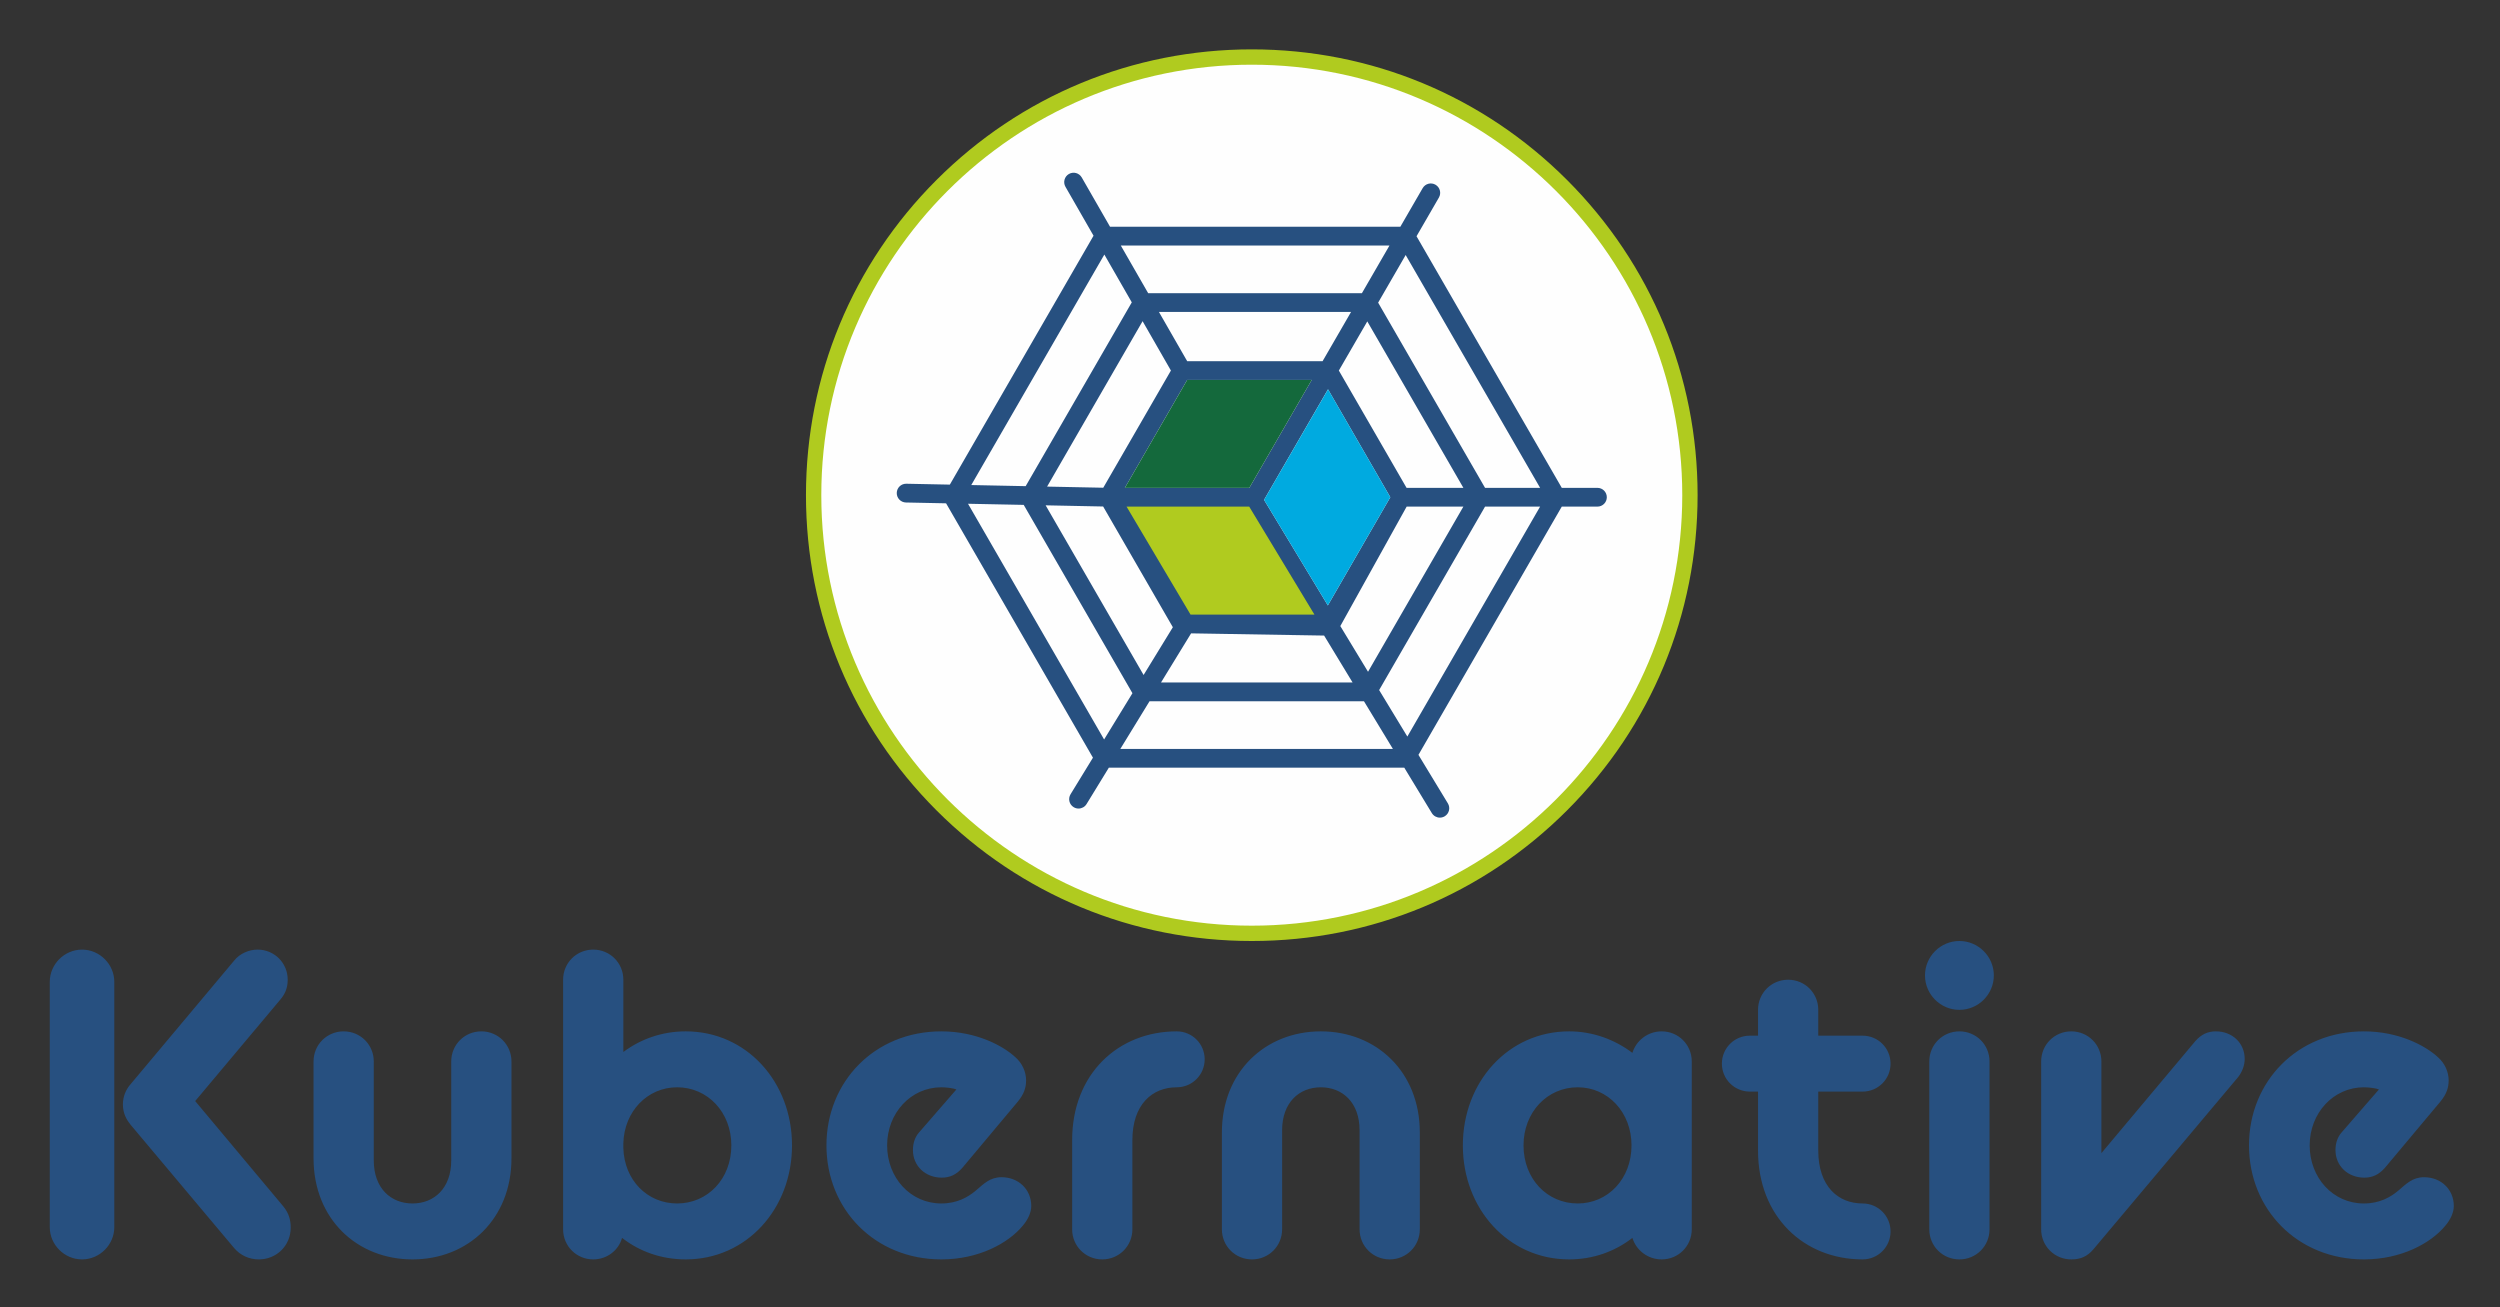 <svg xmlns="http://www.w3.org/2000/svg" role="img" viewBox="54.02 44.52 700.96 366.46"><rect x="54.02" y="44.52" width="700.96" height="366.46" fill="#333333" stroke="none"/><title>Kubernative (KCSP) logo</title><style>svg {shape-rendering:geometricPrecision;text-rendering:geometricPrecision;image-rendering:optimizeQuality;fill-rule:evenodd;clip-rule:evenodd}</style><defs><style>.fil2,.fil3{fill:#b0cb1f;fill-rule:nonzero}.fil3{fill:#275080}</style></defs><g id="Layer_x0020_1"><g id="_3002953630880"><path fill="none" d="M0 0h810v456H0z"/><g id="Logo"><path fill="#fefefe" fill-rule="nonzero" d="M282.149 183.361c0-67.847 55.002-122.85 122.851-122.85 67.846 0 122.85 55.003 122.85 122.85 0 67.849-55.004 122.853-122.85 122.853-67.849 0-122.851-55.004-122.851-122.853z"/><path d="M405 62.661c-66.555 0-120.701 54.146-120.701 120.7 0 66.555 54.146 120.703 120.701 120.703 66.554 0 120.7-54.148 120.7-120.703 0-66.554-54.146-120.7-120.7-120.7zm0 245.702c-33.389 0-64.779-13.002-88.389-36.612C293.002 248.141 280 216.75 280 183.361s13.002-64.778 36.611-88.388c23.61-23.609 55-36.611 88.389-36.611 33.388 0 64.778 13.002 88.387 36.611 23.61 23.61 36.613 55 36.613 88.388 0 33.388-13.003 64.779-36.613 88.39-23.609 23.61-54.999 36.612-88.387 36.612z" class="fil2"/><path d="M470.403 181.306l-29.977-51.929 7.721-13.355 37.694 65.284h-15.438zm-21.786 69.735l-7.91-13.036 29.696-51.439h15.438l-37.224 64.475zm-80.477 3.468l8.187-13.368h60.127l8.112 13.368H368.14zm-4.548-2.649l-38.159-66.093 15.619.316 30.484 52.804-7.944 12.973zm.068-135.966l7.694 13.406-29.752 51.533-15.256-.31 37.314-64.629zm84.735 65.412l-18.986-32.885 7.978-13.785 26.941 46.67h-15.933zm-18.574 38.755l18.603-33.495h15.904l-26.736 46.309-7.771-12.814zm-41.835 2.045l37.296.62 7.982 13.155h-53.715l8.437-13.775zm-24.665-35.569l19.547 33.851-8.203 13.393-27.466-47.572 16.122.328zm19.005-38.12l-18.969 32.857-15.749-.319 26.776-46.379 7.942 13.841zm42.528-2.626h-37.967l-7.921-13.801h53.869l-7.981 13.801zm-20.54 35.515h-34.898l17.466-30.254h34.928l-17.496 30.254zm22.01 32.969l-17.882-29.596 17.928-31 17.47 30.257-17.516 30.339zm17.285-100.913l-7.729 13.366h-59.932l-7.674-13.366h75.335zm58.303 67.944h-9.995l-40.726-70.541 6.277-10.855c.726-1.258.298-2.868-.962-3.596-1.255-.726-2.867-.297-3.593.961l-6.26 10.824h-81.397l-7.935-13.824c-.724-1.259-2.33-1.695-3.592-.972-1.26.723-1.695 2.331-.972 3.592l7.874 13.721-40.29 69.785-12.201-.248c-1.464-.031-2.656 1.125-2.685 2.579-.03 1.452 1.125 2.653 2.578 2.682l11.253.229 41.178 71.322-6.28 10.257c-.76 1.239-.37 2.86.869 3.615.428.264.903.39 1.371.39.886 0 1.75-.449 2.247-1.26l6.246-10.197h82.844l7.725 12.734c.495.814 1.36 1.268 2.251 1.268.466 0 .935-.127 1.365-.382 1.241-.756 1.637-2.372.88-3.615l-8.253-13.603 40.188-69.606h9.995c1.454 0 2.633-1.177 2.633-2.63 0-1.452-1.179-2.63-2.633-2.63z" class="fil3"/><path d="M404.278 186.566l18.288 30.27h-34.741l-17.935-30.27z" class="fil2"/><path fill="#00aae0" fill-rule="nonzero" d="M426.38 153.679l-17.939 31 17.883 29.596 17.516-30.339z"/><path fill="#14693c" fill-rule="nonzero" d="M386.882 151.052h34.928l-17.496 30.254h-34.898z"/></g><path d="M684.602 365.668c0-17.855 13.513-31.97 32.213-31.97 9.892 0 17.372 4.101 20.75 7.238 1.929 1.688 3.016 4.102 3.016 6.515 0 2.051-.602 3.86-2.292 5.912l-15.564 18.578c-1.688 1.93-3.498 2.774-5.789 2.774-4.585 0-8.084-3.256-8.084-7.721 0-1.809.484-3.619 1.81-5.066l10.375-11.944c-.845-.362-2.895-.603-4.222-.603-8.566 0-15.201 7.238-15.201 16.287 0 9.047 6.514 16.286 15.201 16.286 4.464 0 7.48-1.81 9.53-3.499 2.413-2.05 4.101-3.861 7.36-3.861 4.705 0 8.324 3.379 8.324 8.083 0 1.69-.845 3.741-2.413 5.551-4.102 4.946-12.427 9.409-22.801 9.409-18.579 0-32.213-13.994-32.213-31.969zm-58.274-23.526c0-4.704 3.741-8.444 8.445-8.444 4.705 0 8.445 3.74 8.445 8.444v25.698l26.301-31.368c1.688-1.931 3.498-2.774 5.79-2.774 4.585 0 8.083 3.257 8.083 7.72 0 1.69-.602 3.5-1.81 5.067l-40.655 48.378c-1.69 1.929-3.498 2.774-6.154 2.774-4.704 0-8.445-3.741-8.445-8.444v-47.051zm-31.367 0c0-4.704 3.741-8.444 8.444-8.444 4.705 0 8.445 3.74 8.445 8.444v47.051c0 4.703-3.74 8.444-8.445 8.444-4.703 0-8.444-3.741-8.444-8.444v-47.051zm-1.206-24.127c0-5.309 4.343-9.653 9.65-9.653 5.309 0 9.652 4.344 9.652 9.653 0 5.307-4.343 9.651-9.652 9.651-5.307 0-9.65-4.344-9.65-9.651zm-56.946 24.73c0-4.342 3.497-7.841 7.842-7.841h2.291v-7.239c0-4.705 3.74-8.444 8.446-8.444 4.705 0 8.444 3.739 8.444 8.444v7.239h12.428c4.342 0 7.841 3.499 7.841 7.841 0 4.344-3.499 7.842-7.841 7.842h-12.428v16.527c0 10.015 5.55 14.84 12.428 14.84 4.342 0 7.841 3.499 7.841 7.842 0 4.342-3.499 7.841-7.841 7.841-16.289 0-29.318-11.823-29.318-30.523v-16.527h-2.291c-4.345 0-7.842-3.498-7.842-7.842zm-25.339 22.923c0-9.289-6.634-16.287-15.079-16.287-8.566 0-15.201 6.998-15.201 16.287 0 9.409 6.635 16.286 15.201 16.286 8.445 0 15.079-6.877 15.079-16.286zm-47.291 0c0-17.855 12.788-31.97 29.798-31.97 6.636 0 12.788 2.291 17.736 6.031 1.086-3.499 4.342-6.031 8.203-6.031 4.705 0 8.445 3.74 8.445 8.444v47.051c0 4.705-3.74 8.444-8.445 8.444-3.861 0-7.117-2.533-8.203-6.032-4.948 3.862-11.1 6.032-17.736 6.032-17.01 0-29.798-14.114-29.798-31.969zm-67.562-3.62c0-17.01 12.184-28.35 27.748-28.35 15.562 0 27.746 11.34 27.746 28.35v27.145c0 4.703-3.739 8.444-8.444 8.444-4.705 0-8.445-3.741-8.445-8.444v-27.748c0-7.841-4.825-12.063-10.857-12.063-6.033 0-10.859 4.222-10.859 12.063v27.748c0 4.703-3.74 8.444-8.445 8.444s-8.444-3.741-8.444-8.444v-27.145zm-41.985 2.172c0-18.7 13.029-30.522 29.316-30.522 4.344 0 7.842 3.499 7.842 7.841 0 4.343-3.498 7.842-7.842 7.842-6.876 0-12.427 4.826-12.427 14.839v24.973c0 4.705-3.74 8.444-8.445 8.444-4.703 0-8.444-3.739-8.444-8.444V364.22zm-68.89 1.448c0-17.855 13.512-31.97 32.21-31.97 9.894 0 17.373 4.101 20.751 7.238 1.931 1.688 3.016 4.102 3.016 6.515 0 2.051-.602 3.86-2.292 5.912l-15.564 18.578c-1.688 1.93-3.497 2.774-5.79 2.774-4.585 0-8.082-3.256-8.082-7.721 0-1.809.483-3.619 1.809-5.066l10.375-11.944c-.845-.362-2.895-.603-4.223-.603-8.565 0-15.199 7.238-15.199 16.287 0 9.047 6.513 16.286 15.199 16.286 4.466 0 7.481-1.81 9.532-3.499 2.413-2.05 4.101-3.861 7.359-3.861 4.705 0 8.324 3.379 8.324 8.083 0 1.69-.844 3.741-2.413 5.551-4.102 4.946-12.426 9.409-22.802 9.409-18.577 0-32.21-13.994-32.21-31.969zm-26.666 0c0-9.289-6.636-16.287-15.201-16.287-8.324 0-14.84 6.756-15.08 15.683v1.327c.24 9.05 6.756 15.563 15.08 15.563 8.565 0 15.201-6.877 15.201-16.286zm-30.643 25.937c-.965 3.499-4.223 6.032-8.083 6.032-4.705 0-8.445-3.739-8.445-8.444v-69.972c0-4.706 3.74-8.445 8.445-8.445s8.445 3.739 8.445 8.445v20.267c4.826-3.619 10.857-5.79 17.493-5.79 17.01 0 29.798 14.115 29.798 31.97 0 17.855-12.788 31.969-29.798 31.969-6.756 0-12.909-2.17-17.855-6.032zm-86.503-49.463c0-4.704 3.74-8.444 8.445-8.444 4.704 0 8.444 3.74 8.444 8.444v27.748c0 7.841 4.826 12.064 10.858 12.064 6.034 0 10.858-4.223 10.858-12.064v-27.748c0-4.704 3.74-8.444 8.446-8.444 4.703 0 8.445 3.74 8.445 8.444v27.145c0 17.01-12.186 28.35-27.749 28.35-15.562 0-27.747-11.34-27.747-28.35v-27.145zm-51.398 17.614c-.967-1.207-2.052-3.016-2.052-5.549 0-2.292.845-4.102 1.931-5.429l29.315-34.986c1.569-1.931 4.102-3.016 6.516-3.016 4.704 0 8.444 3.739 8.444 8.445 0 2.292-.723 3.981-2.051 5.549l-23.887 28.471 24.733 29.557c1.567 1.931 2.049 3.861 2.049 5.913 0 5.065-3.981 8.926-8.927 8.926-2.654 0-5.187-1.085-6.997-3.257l-29.074-34.624zm-22.56-39.932c0-4.946 4.101-9.048 9.047-9.048 4.947 0 9.049 4.102 9.049 9.048v68.765c0 4.947-4.102 9.048-9.049 9.048-4.946 0-9.047-4.101-9.047-9.048v-68.765z" class="fil3" id="Schrift"/></g></g></svg>